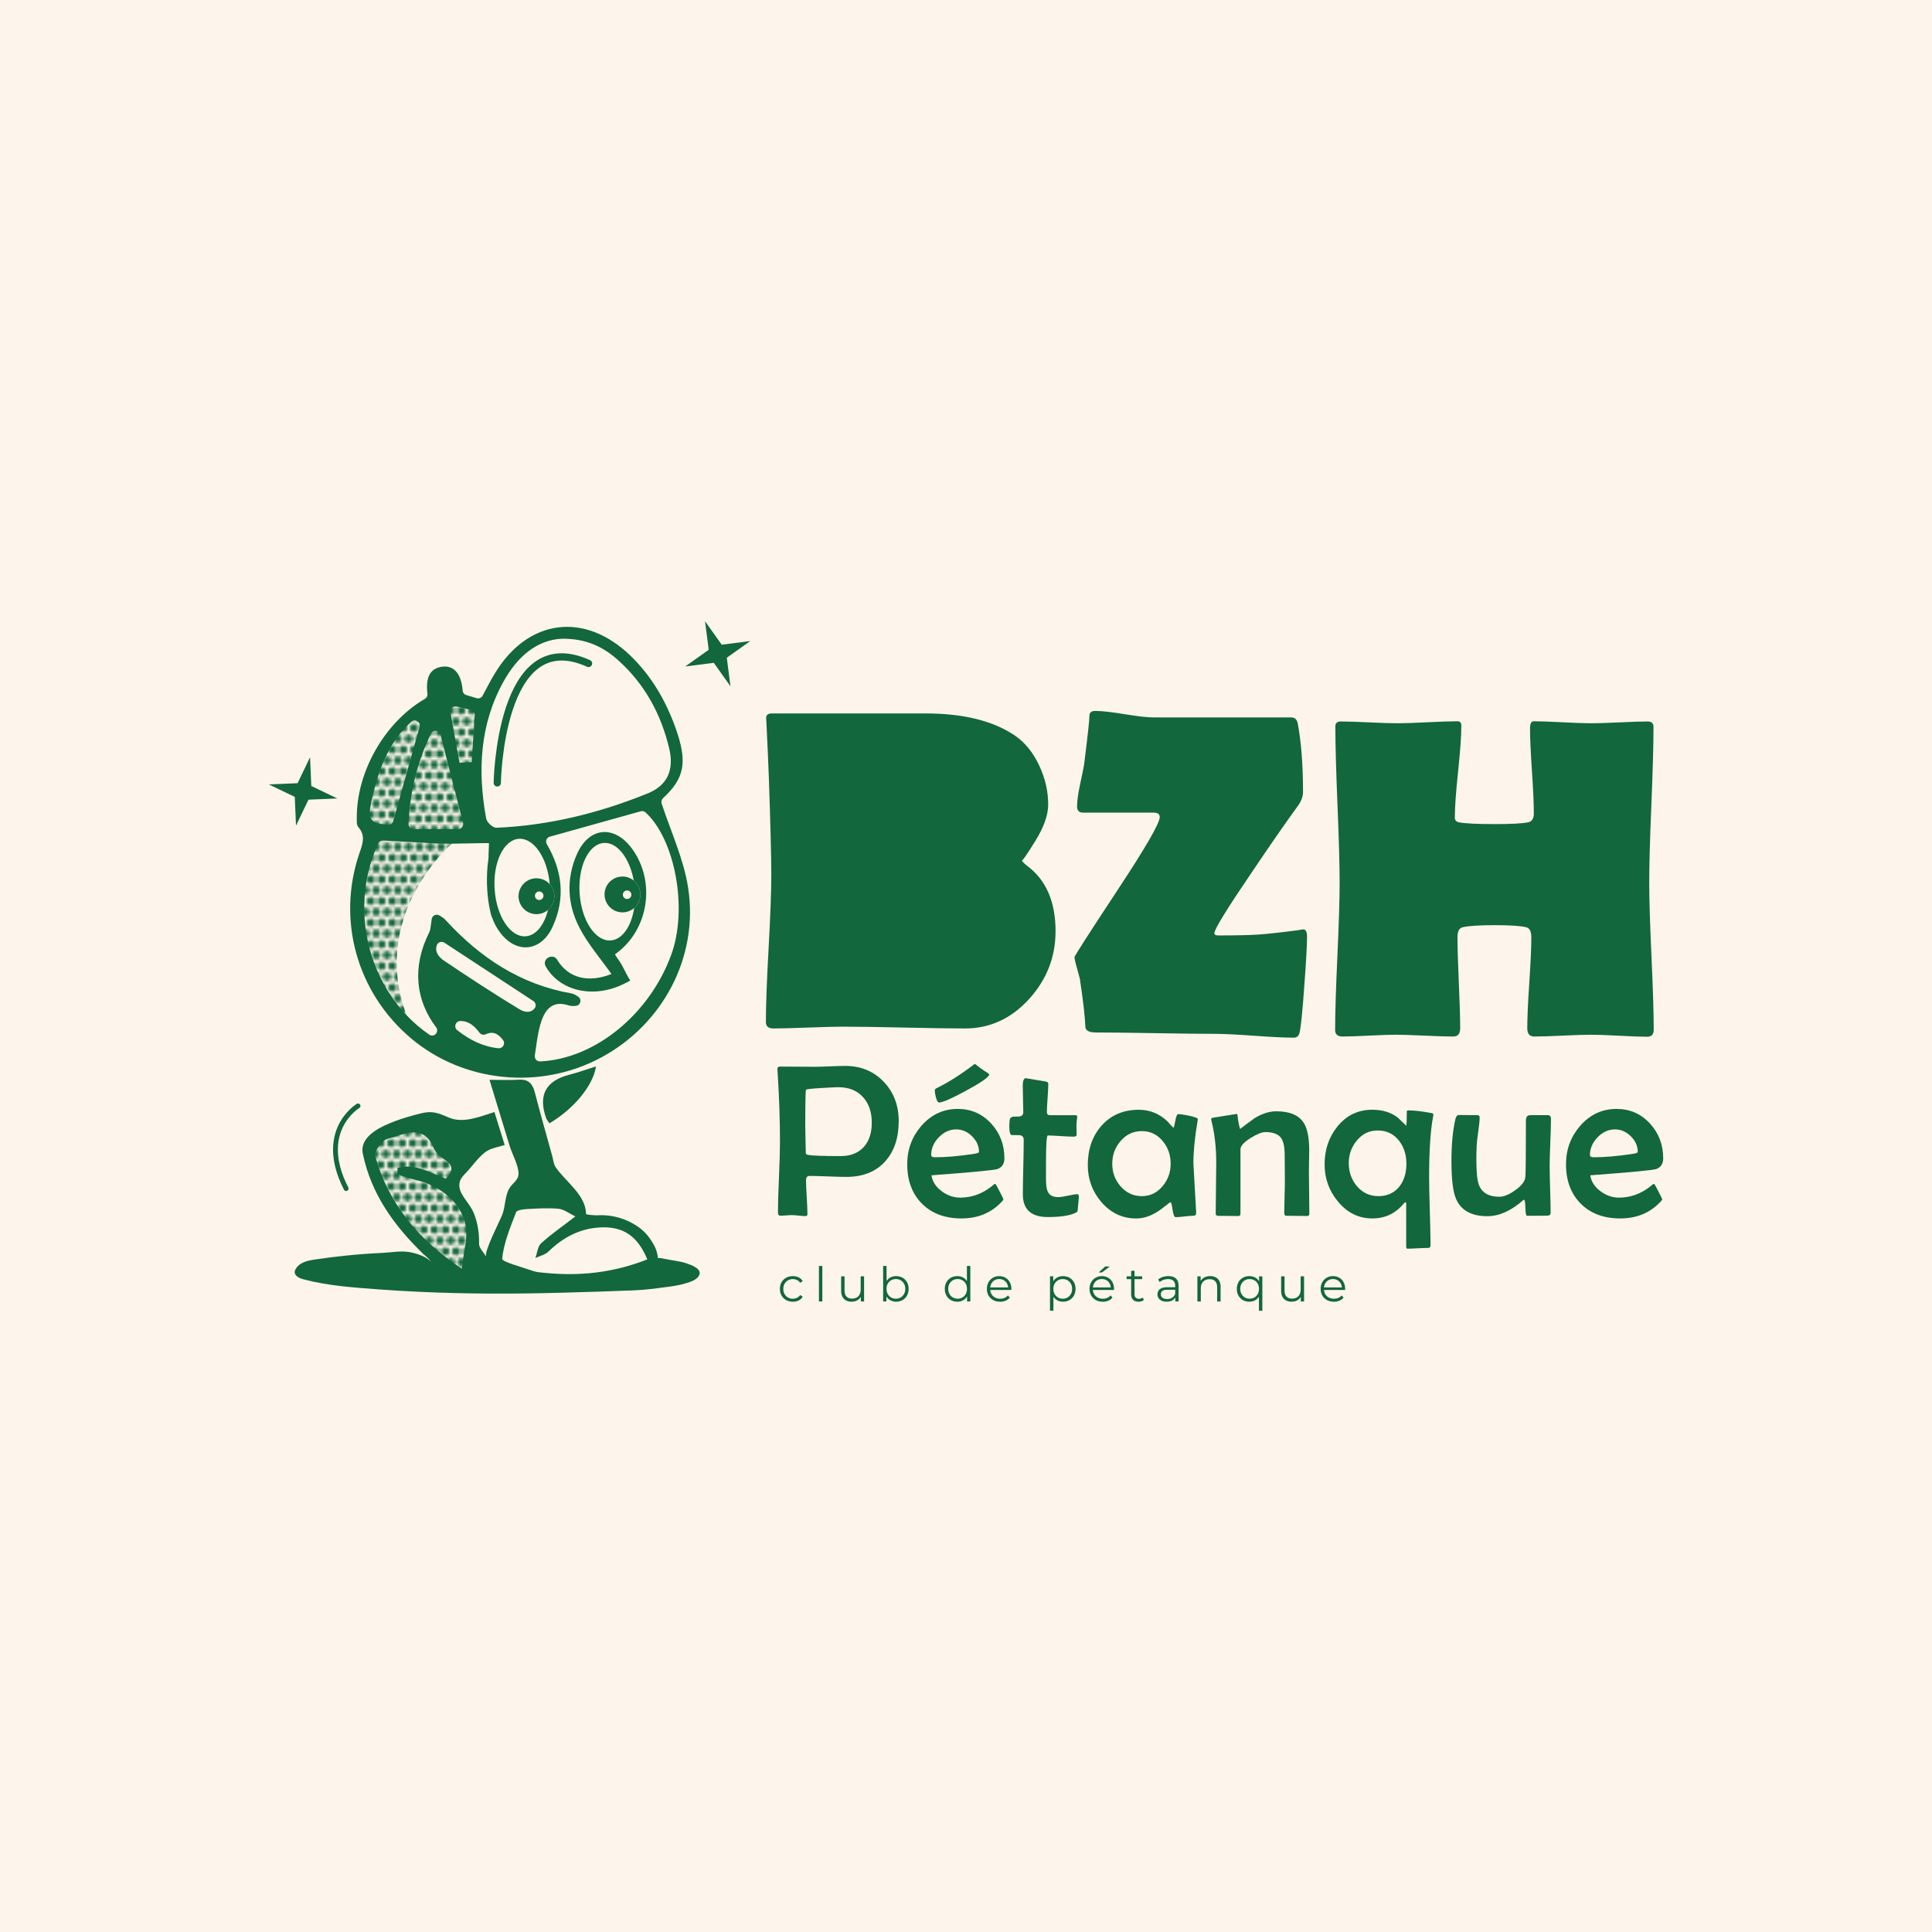 <svg xmlns="http://www.w3.org/2000/svg" xmlns:xlink="http://www.w3.org/1999/xlink" id="Calque_3" viewBox="0 0 800 800"><defs><style>      .cls-1 {        fill: url(#Nouveau_motif_6-4);      }      .cls-2, .cls-3, .cls-4 {        fill: none;      }      .cls-5 {        fill: url(#Nouveau_motif_6);      }      .cls-6 {        fill: #fdf4eb;      }      .cls-3 {        stroke-width: 2px;      }      .cls-3, .cls-4 {        stroke: #12673d;        stroke-linecap: round;        stroke-linejoin: round;      }      .cls-7 {        fill: url(#Nouveau_motif_6-3);      }      .cls-4 {        stroke-width: 3px;      }      .cls-8 {        fill: #12673d;      }      .cls-9 {        fill: url(#Nouveau_motif_6-2);      }      .cls-10 {        fill: #12673d;      }    </style><pattern id="Nouveau_motif_6" data-name="Nouveau motif 6" x="0" y="0" width="7" height="7" patternTransform="translate(1944.94 2247.52) scale(1.28)" patternUnits="userSpaceOnUse" viewBox="0 0 7 7"><g><rect class="cls-2" width="7" height="7"></rect><circle class="cls-10" cx="5.25" cy="7" r="1.34"></circle><circle class="cls-10" cx="1.75" cy="7" r="1.34"></circle><circle class="cls-10" cx="7" cy="3.5" r="1.34"></circle><circle class="cls-10" cx="3.5" cy="3.5" r="1.34"></circle><circle class="cls-10" cx="0" cy="3.5" r="1.34"></circle><circle class="cls-10" cx="5.25" cy="0" r="1.34"></circle><circle class="cls-10" cx="1.75" cy="0" r="1.34"></circle></g></pattern><pattern id="Nouveau_motif_6-2" data-name="Nouveau motif 6" patternTransform="translate(1947.77 2254.71) scale(1.28)" xlink:href="#Nouveau_motif_6"></pattern><pattern id="Nouveau_motif_6-3" data-name="Nouveau motif 6" patternTransform="translate(1947.29 2256.4) scale(1.28)" xlink:href="#Nouveau_motif_6"></pattern><pattern id="Nouveau_motif_6-4" data-name="Nouveau motif 6" patternTransform="translate(1947.77 2254.71) scale(1.28)" xlink:href="#Nouveau_motif_6"></pattern></defs><rect class="cls-6" x="-138.11" y="-59.61" width="1066.76" height="892.42"></rect><g><g><path class="cls-8" d="M328.3,539.01c-1.03,0-1.95-.23-2.77-.68-.81-.46-1.45-1.08-1.91-1.88-.46-.8-.69-1.72-.69-2.75s.23-1.96.69-2.76c.46-.79,1.1-1.42,1.91-1.86.81-.45,1.74-.67,2.77-.67.89,0,1.69.17,2.4.52.71.34,1.28.86,1.69,1.55l-1.05.71c-.36-.53-.8-.92-1.33-1.17-.53-.25-1.1-.38-1.73-.38-.74,0-1.41.17-2,.51-.59.34-1.06.81-1.41,1.42s-.52,1.32-.52,2.14.17,1.53.52,2.14.81,1.08,1.41,1.42,1.26.51,2,.51c.62,0,1.2-.13,1.73-.38.53-.25.97-.64,1.33-1.15l1.05.71c-.41.67-.97,1.19-1.69,1.54-.71.35-1.51.52-2.4.52Z"></path><path class="cls-8" d="M339.1,538.91v-14.71h1.41v14.71h-1.41Z"></path><path class="cls-8" d="M352.71,539.01c-.89,0-1.66-.16-2.32-.5-.66-.33-1.17-.83-1.54-1.49-.36-.66-.55-1.49-.55-2.48v-6.05h1.41v5.89c0,1.11.27,1.95.82,2.51.55.56,1.32.84,2.31.84.73,0,1.36-.15,1.89-.45.54-.3.94-.73,1.23-1.3s.43-1.25.43-2.04v-5.45h1.41v10.41h-1.35v-2.86l.22.52c-.33.77-.84,1.37-1.54,1.79-.69.43-1.5.64-2.43.64Z"></path><path class="cls-8" d="M365.69,538.91v-14.71h1.41v7.38l-.2,2.1.14,2.1v3.13h-1.35ZM371.07,539.01c-.91,0-1.73-.21-2.46-.62-.73-.42-1.3-1.02-1.73-1.81-.42-.79-.64-1.75-.64-2.88s.21-2.1.64-2.89c.43-.79,1.01-1.38,1.73-1.79.73-.41,1.54-.61,2.44-.61.99,0,1.88.22,2.67.66.79.44,1.4,1.06,1.85,1.85.45.79.67,1.72.67,2.78s-.23,1.97-.67,2.77c-.45.8-1.07,1.42-1.85,1.87-.79.45-1.68.67-2.67.67ZM370.97,537.76c.74,0,1.4-.17,1.98-.51.58-.34,1.04-.81,1.39-1.43s.52-1.32.52-2.13-.17-1.53-.52-2.14-.81-1.08-1.39-1.42c-.58-.34-1.24-.51-1.98-.51s-1.4.17-1.99.51c-.59.34-1.05.81-1.39,1.42s-.51,1.32-.51,2.14.17,1.52.51,2.13.8,1.09,1.39,1.43,1.25.51,1.99.51Z"></path><path class="cls-8" d="M396.41,539.01c-.99,0-1.88-.22-2.67-.67-.79-.45-1.4-1.07-1.85-1.87-.45-.8-.67-1.72-.67-2.77s.23-1.98.67-2.78c.45-.79,1.07-1.41,1.85-1.85.79-.44,1.68-.66,2.67-.66.91,0,1.73.2,2.45.61.72.41,1.3,1.01,1.73,1.79.43.79.64,1.75.64,2.89s-.21,2.08-.63,2.88c-.42.79-.99,1.4-1.72,1.81-.72.42-1.54.62-2.47.62ZM396.51,537.76c.74,0,1.4-.17,1.99-.51.59-.34,1.05-.81,1.39-1.43.34-.61.51-1.32.51-2.13s-.17-1.53-.51-2.14c-.34-.61-.8-1.08-1.39-1.42-.59-.34-1.25-.51-1.99-.51s-1.38.17-1.96.51c-.58.34-1.04.81-1.39,1.42s-.52,1.32-.52,2.14.17,1.52.52,2.13.81,1.09,1.39,1.43,1.24.51,1.96.51ZM400.44,538.91v-3.13l.14-2.1-.2-2.1v-7.38h1.41v14.71h-1.35Z"></path><path class="cls-8" d="M414.1,539.01c-1.08,0-2.04-.23-2.85-.68-.82-.46-1.46-1.08-1.92-1.88-.46-.8-.69-1.72-.69-2.75s.22-1.94.66-2.74c.44-.79,1.05-1.42,1.82-1.87.77-.46,1.64-.68,2.61-.68s1.85.22,2.61.66c.76.44,1.36,1.06,1.79,1.86.44.8.65,1.72.65,2.77,0,.07,0,.14,0,.21s0,.15,0,.23h-9.06v-1.05h8.31l-.56.42c0-.75-.16-1.42-.49-2.01-.32-.59-.76-1.05-1.32-1.38-.56-.33-1.2-.5-1.92-.5s-1.36.16-1.92.5c-.57.33-1.01.79-1.33,1.39s-.48,1.28-.48,2.04v.22c0,.79.18,1.49.53,2.09.35.6.84,1.07,1.47,1.41s1.35.51,2.15.51c.63,0,1.23-.11,1.77-.34.55-.22,1.02-.57,1.42-1.03l.79.91c-.46.56-1.04.98-1.73,1.27-.69.29-1.46.44-2.29.44Z"></path><path class="cls-8" d="M434.78,542.76v-14.26h1.35v3.13l-.14,2.08.2,2.1v6.94h-1.41ZM440.15,539.01c-.9,0-1.71-.21-2.44-.62-.73-.42-1.31-1.02-1.73-1.8-.43-.79-.64-1.75-.64-2.89s.21-2.1.64-2.89c.42-.79,1-1.38,1.73-1.79.73-.41,1.55-.61,2.46-.61.99,0,1.88.22,2.67.66.79.44,1.4,1.06,1.85,1.86s.67,1.72.67,2.77-.23,1.98-.67,2.78c-.45.79-1.07,1.42-1.85,1.86-.79.45-1.68.67-2.67.67ZM440.06,537.76c.74,0,1.4-.17,1.98-.51.58-.34,1.04-.81,1.39-1.43s.52-1.32.52-2.13-.17-1.51-.52-2.12-.81-1.08-1.39-1.43c-.58-.34-1.24-.51-1.98-.51s-1.4.17-1.99.51c-.59.35-1.05.82-1.39,1.43s-.51,1.32-.51,2.12.17,1.52.51,2.13.8,1.09,1.39,1.43,1.25.51,1.99.51Z"></path><path class="cls-8" d="M456.61,539.01c-1.08,0-2.04-.23-2.85-.68-.82-.46-1.46-1.08-1.92-1.88-.46-.8-.69-1.72-.69-2.75s.22-1.94.66-2.74c.44-.79,1.05-1.42,1.82-1.87.77-.46,1.64-.68,2.61-.68s1.85.22,2.61.66c.76.44,1.36,1.06,1.79,1.86.44.8.65,1.72.65,2.77,0,.07,0,.14,0,.21s0,.15,0,.23h-9.06v-1.05h8.31l-.56.42c0-.75-.16-1.42-.49-2.01-.32-.59-.76-1.05-1.32-1.38-.56-.33-1.2-.5-1.92-.5s-1.36.16-1.92.5c-.57.33-1.01.79-1.33,1.39s-.48,1.28-.48,2.04v.22c0,.79.18,1.49.53,2.09.35.6.84,1.07,1.47,1.41.63.34,1.35.51,2.15.51.63,0,1.23-.11,1.77-.34.55-.22,1.02-.57,1.42-1.03l.79.91c-.46.56-1.04.98-1.73,1.27-.69.29-1.46.44-2.29.44ZM454.93,526.88l2.72-2.46h1.88l-3.21,2.46h-1.39Z"></path><path class="cls-8" d="M466.51,529.67v-1.17h6.44v1.17h-6.44ZM471.43,539.01c-.98,0-1.73-.26-2.26-.79-.53-.53-.79-1.28-.79-2.24v-9.78h1.41v9.7c0,.61.15,1.08.47,1.41.31.33.76.5,1.34.5.62,0,1.14-.18,1.55-.54l.5,1.01c-.28.25-.61.44-1,.56-.39.12-.79.18-1.2.18Z"></path><path class="cls-8" d="M483.09,539.01c-.78,0-1.46-.13-2.03-.39-.57-.26-1.01-.61-1.32-1.07s-.46-.98-.46-1.58c0-.54.13-1.03.39-1.48.26-.44.68-.8,1.27-1.07s1.38-.41,2.37-.41h3.59v1.05h-3.55c-1.01,0-1.7.18-2.09.54s-.58.8-.58,1.33c0,.59.23,1.07.69,1.43.46.36,1.11.54,1.94.54s1.48-.18,2.05-.55c.58-.36.99-.89,1.26-1.58l.32.97c-.26.69-.72,1.24-1.38,1.65s-1.48.61-2.47.61ZM486.68,538.91v-2.3l-.06-.38v-3.85c0-.89-.25-1.57-.74-2.04-.5-.48-1.23-.71-2.21-.71-.67,0-1.32.11-1.92.34s-1.12.52-1.55.89l-.63-1.05c.53-.45,1.16-.8,1.9-1.04.74-.24,1.52-.37,2.34-.37,1.35,0,2.39.33,3.12,1,.73.67,1.1,1.68,1.1,3.04v6.46h-1.35Z"></path><path class="cls-8" d="M501.13,528.4c.85,0,1.59.16,2.23.49.64.32,1.14.82,1.51,1.48.36.66.55,1.49.55,2.5v6.05h-1.41v-5.91c0-1.1-.27-1.93-.82-2.49-.55-.56-1.32-.84-2.31-.84-.74,0-1.39.15-1.93.45-.55.3-.97.73-1.27,1.29s-.45,1.24-.45,2.03v5.47h-1.41v-10.41h1.35v2.85l-.22-.54c.33-.75.86-1.34,1.59-1.78.73-.43,1.59-.64,2.6-.64Z"></path><path class="cls-8" d="M517.33,539.01c-.99,0-1.88-.22-2.67-.67-.79-.45-1.4-1.07-1.85-1.86-.45-.79-.67-1.72-.67-2.78s.23-1.97.67-2.77,1.07-1.42,1.85-1.86c.79-.44,1.68-.66,2.67-.66.93,0,1.75.2,2.47.61.72.41,1.29,1.01,1.72,1.79.42.79.63,1.75.63,2.89s-.21,2.1-.64,2.89c-.43.79-1.01,1.39-1.73,1.8-.72.42-1.54.62-2.45.62ZM517.43,537.76c.74,0,1.4-.17,1.99-.51s1.05-.81,1.39-1.43c.34-.61.51-1.32.51-2.13s-.17-1.51-.51-2.12c-.34-.61-.8-1.08-1.39-1.43-.59-.34-1.25-.51-1.99-.51s-1.38.17-1.96.51c-.58.35-1.04.82-1.39,1.43s-.52,1.32-.52,2.12.17,1.52.52,2.13.81,1.09,1.39,1.43,1.24.51,1.96.51ZM521.3,542.76v-6.94l.2-2.1-.14-2.08v-3.13h1.35v14.26h-1.41Z"></path><path class="cls-8" d="M534.9,539.01c-.89,0-1.66-.16-2.32-.5-.66-.33-1.17-.83-1.54-1.49-.36-.66-.55-1.49-.55-2.48v-6.05h1.41v5.89c0,1.11.27,1.95.82,2.51.55.56,1.32.84,2.31.84.73,0,1.36-.15,1.89-.45.54-.3.94-.73,1.23-1.3s.43-1.25.43-2.04v-5.45h1.41v10.41h-1.35v-2.86l.22.52c-.33.77-.84,1.37-1.54,1.79-.69.43-1.5.64-2.43.64Z"></path><path class="cls-8" d="M552.31,539.01c-1.08,0-2.04-.23-2.85-.68-.82-.46-1.46-1.08-1.92-1.88-.46-.8-.69-1.72-.69-2.75s.22-1.94.66-2.74c.44-.79,1.05-1.42,1.82-1.87.77-.46,1.64-.68,2.61-.68s1.85.22,2.61.66c.76.44,1.36,1.06,1.79,1.86.44.8.65,1.72.65,2.77,0,.07,0,.14,0,.21s0,.15,0,.23h-9.06v-1.05h8.31l-.56.42c0-.75-.16-1.42-.49-2.01-.32-.59-.76-1.05-1.32-1.38-.56-.33-1.2-.5-1.92-.5s-1.36.16-1.92.5c-.57.33-1.01.79-1.33,1.39s-.48,1.28-.48,2.04v.22c0,.79.18,1.49.53,2.09.35.6.84,1.07,1.47,1.41.63.34,1.35.51,2.15.51.63,0,1.23-.11,1.77-.34.55-.22,1.02-.57,1.42-1.03l.79.91c-.46.56-1.04.98-1.73,1.27-.69.29-1.46.44-2.29.44Z"></path></g><path class="cls-10" d="M437.07,385.69c0,10.53-3.6,19.8-10.78,27.8-7.44,8.25-16.33,12.37-26.68,12.37-5.64,0-14.07-.12-25.29-.37-11.22-.25-19.62-.37-25.2-.37-3.23,0-8.06.12-14.5.37-6.44.25-11.25.37-14.41.37-2.05,0-3.07-.9-3.07-2.7,0-6.76.37-16.91,1.12-30.45.74-13.55,1.12-23.69,1.12-30.45s-.34-20.55-1.02-40.44c-.19-5.14-.53-12.8-1.02-22.96l-.09-1.3c-.12-1.42.65-2.14,2.32-2.14h63.69c15.62,0,27.92,3.04,36.91,9.11,4.28,2.91,7.69,7.13,10.23,12.64,2.42,5.21,3.63,10.53,3.63,15.99,0,4.34-1.81,9.42-5.44,15.25-3.62,5.83-5.44,8.4-5.44,7.72,0,.49.77,1.33,2.32,2.51,7.75,5.83,11.62,14.85,11.62,27.06Z"></path><path class="cls-8" d="M541.21,388.11c0,3.28-.37,9.95-1.12,19.99-.74,10.53-1.39,17.01-1.95,19.43-.31,1.42-1.12,2.14-2.42,2.14-3.65,0-9.13-.26-16.41-.79-7.29-.52-12.76-.79-16.41-.79-5.46,0-13.64-.09-24.54-.28-10.91-.19-19.09-.28-24.54-.28-2.72,0-4.18-.72-4.37-2.14-.19-4.53-.96-11.25-2.32-20.18-1.49-5.27-2.23-8.21-2.23-8.83,0-.49,5.89-9.67,17.66-27.52,11.78-17.85,17.66-28.01,17.66-30.5,0-1.24-.81-1.86-2.42-1.86h-29.29c-1.67,0-2.51-.84-2.51-2.51,0-2.17.37-5.05,1.12-8.65.99-4.58,1.58-7.47,1.77-8.65,1.49-11.84,2.23-18.62,2.23-20.36,0-1.3.81-1.95,2.42-1.95,2.67,0,6.69.45,12.09,1.34,5.39.9,9.45,1.35,12.18,1.35h56.9c1.49,0,2.39.9,2.7,2.7,1.42,7.69,2.14,17.11,2.14,28.26,0,1.86-.77,3.84-2.32,5.95-4.71,6.44-10.97,15.46-18.78,27.06-10.41,15.31-15.62,23.77-15.62,25.38,0,.62.56.93,1.67.93,7.19,0,12.71-.12,16.55-.37,3.65-.25,9.05-.84,16.18-1.77,1.37-.25,2.2-.37,2.51-.37.99,0,1.49,1.09,1.49,3.25Z"></path><path class="cls-8" d="M684.75,426.5c0,1.86-.9,2.79-2.7,2.79-2.6,0-6.48-.14-11.62-.42-5.14-.27-8.99-.41-11.53-.41-2.67,0-6.62.12-11.85.37-5.24.25-9.16.37-11.76.37-1.92,0-2.88-1.14-2.88-3.44,0-4.16.28-10.43.84-18.83.56-8.4.84-14.67.84-18.82,0-2.48-.74-3.88-2.23-4.18-2.35-.56-6.67-.84-12.92-.84s-10.72.28-13.2.84c-1.49.31-2.23,1.7-2.23,4.18,0,4.16.19,10.43.56,18.82.37,8.4.56,14.68.56,18.83,0,2.3-.96,3.44-2.88,3.44-2.67,0-6.67-.12-11.99-.37-5.33-.25-9.33-.37-11.99-.37-2.42,0-6.06.12-10.93.37-4.86.25-8.5.37-10.92.37-2.05,0-3.07-.9-3.07-2.7,0-6.76.31-16.91.93-30.45.62-13.55.93-23.69.93-30.45,0-7.19-.29-17.99-.89-32.4-.59-14.42-.88-25.22-.88-32.4,0-1.37.74-2.05,2.23-2.05,2.6,0,6.52.12,11.76.37,5.24.25,9.15.37,11.76.37,2.79,0,6.94-.14,12.46-.42,5.51-.27,9.67-.41,12.46-.41.99,0,1.49.62,1.49,1.86,0,4.21-.45,10.56-1.34,19.01-.9,8.47-1.35,14.8-1.35,19.02,0,1.05.56,1.7,1.67,1.95,2.54.49,7.5.74,14.88.74,6.88,0,11.5-.25,13.85-.74,1.55-.37,2.32-1.58,2.32-3.63,0-3.9-.26-9.78-.79-17.61-.52-7.85-.79-13.72-.79-17.62,0-1.98.49-2.98,1.49-2.98,2.6,0,6.57.14,11.9.41,5.33.29,9.33.42,11.99.42s6.51-.12,11.71-.37c5.21-.25,9.08-.37,11.62-.37,1.61,0,2.42.74,2.42,2.23,0,7.19-.29,17.96-.89,32.3-.59,14.35-.88,25.12-.88,32.31,0,6.76.31,16.91.93,30.45.62,13.54.93,23.69.93,30.45Z"></path><path class="cls-8" d="M372.13,464.3c0,6.93-1.87,12.47-5.61,16.62-3.86,4.27-9.21,6.41-16.05,6.41-1.68,0-4.22-.07-7.63-.2-3.4-.14-5.96-.2-7.67-.2-.94,0-1.41.61-1.41,1.81,0,1.56.1,3.9.29,7.03.19,3.13.29,5.47.29,7.03,0,.5-.28.75-.84.75-.62,0-1.55-.06-2.81-.2-1.25-.13-2.19-.2-2.81-.2-.53,0-1.31.04-2.34.13-1.03.09-1.8.13-2.3.13-.74,0-1.11-.46-1.11-1.37,0-3.21.14-8.06.42-14.55.28-6.49.42-11.35.42-14.59,0-9.2-.34-19.07-1.02-29.62l-.04-.66c-.03-.65.35-.97,1.15-.97,1.59,0,3.99.01,7.19.04,3.2.03,5.6.04,7.23.04,1.38,0,3.46-.06,6.23-.18s4.85-.18,6.23-.18c6.51,0,11.86,2.21,16.05,6.63,4.1,4.33,6.15,9.76,6.15,16.27ZM360.99,464.96c0-4.42-1.19-7.96-3.58-10.61-2.48-2.77-5.89-4.16-10.26-4.16-1.36,0-3.77.12-7.25.35-3.98.23-6.03.47-6.15.71-.21.35-.31,5.42-.31,15.21,0,1.24.04,3.09.11,5.57.07,2.48.11,4.33.11,5.57,0,.27.32.47.97.62,1.62.32,6.11.49,13.48.49,4.13,0,7.34-1.28,9.64-3.85,2.15-2.45,3.23-5.75,3.23-9.9Z"></path><path class="cls-8" d="M415.9,479.68c0,2.18-.94,3.64-2.83,4.38-1.27.47-10.39,1.34-27.37,2.61.38,2.59,1.81,4.81,4.29,6.63,2.36,1.74,4.89,2.61,7.6,2.61,4.66,0,8.93-1.5,12.82-4.51.47-.38.94-.77,1.41-1.15.23,0,.39.03.47.09.07.06.63,1.08,1.66,3.07,1.03,1.99,1.55,3.06,1.55,3.2,0,.18-.23.52-.71,1.02-4.33,4.6-9.89,6.9-16.67,6.9s-12.29-2.04-16.36-6.12c-4.07-4.08-6.1-9.53-6.1-16.33,0-6.07,1.95-11.36,5.84-15.87,4.1-4.69,9.12-7.03,15.08-7.03,5.54,0,10.17,2.03,13.88,6.1,3.63,3.95,5.44,8.75,5.44,14.41ZM405.38,476.99c0-2.45-.97-4.61-2.89-6.5-1.93-1.89-4.1-2.83-6.52-2.83-2.71,0-5.12,1.09-7.23,3.27-2.11,2.18-3.16,4.63-3.16,7.34,0,.62.53.93,1.59.93,4.36,0,9.58-.44,15.65-1.33,1.71-.23,2.56-.53,2.56-.88ZM409.67,444.98c-.44,1.21-3.7,3.45-9.77,6.72-5.92,3.21-9.59,4.82-11.01,4.82-.53,0-.99-.74-1.37-2.21-.3-1.15-.44-2.12-.44-2.92,0-.3.28-.57.84-.84,4.86-2.42,9.9-5.61,15.12-9.59.12-.12.34-.25.66-.4.15.06.34.19.57.4,1.27,1.06,2.9,2.21,4.91,3.45.15.09.31.28.49.57Z"></path><path class="cls-8" d="M446.72,495.29c0,.65-.06,1.53-.18,2.65-.15,1.38-.23,2.29-.27,2.7-.03.53-.07.85-.13.97-.12.21-.4.41-.84.62-2.42,1.15-6.22,1.72-11.41,1.72-6.9,0-10.35-3.13-10.35-9.37,0-2.51.06-6.27.18-11.3.12-5.02.18-8.79.18-11.29,0-1.21-.61-1.86-1.81-1.95-1.09,0-2.17-.01-3.23-.04-.62-.15-.93-1.36-.93-3.63,0-.85.06-1.75.18-2.7.09-.71.56-1.14,1.41-1.28.74,0,1.46-.01,2.17-.04,1.36-.06,2.03-.66,2.03-1.81s-.04-2.98-.11-5.39c-.07-2.42-.11-4.23-.11-5.44,0-2.15.41-3.23,1.24-3.23.27,0,3.04.46,8.31,1.37.68.09,1.02.41,1.02.97,0,1.3-.1,3.24-.29,5.84-.19,2.59-.29,4.54-.29,5.84,0,.85.4,1.28,1.19,1.28h10.61c.5,0,.75.18.75.53s-.05.92-.16,1.7c-.1.78-.15,1.36-.15,1.75,0,.44.01,1.12.04,2.03s.04,1.59.04,2.03c0,.56-.41.84-1.24.84-1.18,0-2.96-.08-5.35-.24-2.39-.16-4.17-.24-5.35-.24-.23,0-.41.84-.53,2.52-.15,2.09-.22,5.03-.22,8.8v6.59c0,2.53.23,4.3.71,5.31.71,1.53,2.17,2.3,4.38,2.3.91,0,2.25-.2,4.02-.6,1.77-.4,3.08-.6,3.93-.6.35,0,.53.27.53.8Z"></path><path class="cls-8" d="M496.01,463.41c0,.12-.04.38-.13.8-1.15,6.75-1.72,12.57-1.72,17.46,0,.3.37,6.91,1.11,19.85l.04.62c.03.85-.36,1.28-1.17,1.28s-2.03.1-3.67.29c-1.63.19-2.85.29-3.65.29-.56,0-.99-1.03-1.28-3.09s-.57-3.09-.84-3.09c-.18,0-.97.57-2.39,1.72-1.74,1.41-3.36,2.49-4.86,3.23-2.33,1.18-4.66,1.77-6.99,1.77-5.72,0-10.54-2.29-14.46-6.85-3.71-4.36-5.57-9.45-5.57-15.25,0-6.54,1.87-11.95,5.61-16.23,3.92-4.45,9.08-6.68,15.47-6.68,4.51,0,8.44,1.56,11.8,4.69.5.59,1.28,1.45,2.34,2.56.09.09.18.13.27.13.18,0,.43-.93.75-2.79s.74-2.79,1.24-2.79c.8,0,2.29.22,4.47.66,2.42.53,3.63,1,3.63,1.41ZM484.74,481.9c0-3.63-1.07-6.73-3.23-9.33-2.27-2.8-5.17-4.2-8.71-4.2s-6.49,1.38-8.84,4.16c-2.27,2.65-3.4,5.78-3.4,9.37s1.14,6.66,3.4,9.28c2.36,2.74,5.31,4.11,8.84,4.11s6.34-1.4,8.67-4.2c2.18-2.62,3.27-5.69,3.27-9.2Z"></path><path class="cls-8" d="M542.17,502.54c0,.65-.3.97-.88.97-.97,0-2.42-.01-4.36-.04-1.93-.03-3.38-.04-4.35-.04-.53,0-.8-.43-.8-1.28,0-1.45.04-3.64.13-6.59.09-2.95.13-5.16.13-6.63,0-1.18-.01-2.94-.04-5.28-.03-2.34-.04-4.1-.04-5.28,0-3.36-.49-5.73-1.46-7.12-1.18-1.65-3.36-2.48-6.54-2.48-1.47,0-3.52.83-6.15,2.48-2.77,1.74-4.16,3.29-4.16,4.64v26.53c0,.74-.28,1.11-.84,1.11-.94,0-2.36-.01-4.24-.04s-3.3-.04-4.24-.04c-.62,0-.93-.34-.93-1.02,0-2.33.04-5.82.11-10.48.07-4.66.11-8.17.11-10.52,0-6.28-.66-12.07-1.99-17.38-.09-.27-.13-.46-.13-.57,0-.3.19-.5.57-.62.21-.03,1.89-.3,5.06-.82,3.17-.52,4.83-.78,4.98-.78.18,0,.3.23.35.71.15,1.83.49,3.67,1.02,5.53,1.53-1.21,3.55-2.71,6.06-4.51,3.09-1.89,6.09-2.83,8.97-2.83,5.54,0,9.33,1.61,11.36,4.82,1.5,2.36,2.25,6.18,2.25,11.45,0,.91-.02,2.31-.07,4.2-.04,1.89-.06,3.3-.06,4.24,0,1.98.03,4.92.09,8.84.06,3.92.09,6.87.09,8.84Z"></path><path class="cls-8" d="M593.54,461.56c0,.12-.04.4-.13.84-1.09,5.6-1.64,14.03-1.64,25.29,0,3.09.1,7.75.29,13.97.19,6.22.29,10.88.29,13.97,0,.74-.31,1.11-.93,1.11-.97,0-2.42.05-4.35.15-1.93.11-3.37.16-4.31.16-.32,0-.49-.34-.49-1.02v-17.51c0-.47-.1-.71-.31-.71-.27.12-.54.35-.84.71-3.36,4.01-7.65,6.01-12.87,6.01-5.66,0-10.42-2.36-14.28-7.07-3.66-4.42-5.48-9.52-5.48-15.3,0-6.07,1.75-11.29,5.26-15.65,3.74-4.66,8.58-6.99,14.5-6.99,4.19,0,7.69,1.07,10.52,3.23,1.15,1.12,2.31,2.24,3.49,3.36.18-.06.27-2.03.27-5.92,0-.27.25-.4.75-.4,2.39,0,5.61.38,9.68,1.15.38.09.57.3.57.62ZM582.36,481.9c0-3.77-1.02-6.95-3.05-9.55-2.21-2.83-5.14-4.24-8.8-4.24s-6.42,1.41-8.75,4.24c-2.18,2.65-3.27,5.76-3.27,9.33s1.12,6.84,3.36,9.46c2.36,2.77,5.34,4.16,8.93,4.16s6.59-1.34,8.71-4.02c1.91-2.48,2.87-5.6,2.87-9.37Z"></path><path class="cls-8" d="M642.22,463.33c0,2.15-.09,5.4-.27,9.75-.18,4.35-.27,7.61-.27,9.79s.07,5.37.2,9.66c.14,4.29.2,7.51.2,9.66,0,.59-.28.97-.84,1.15-.23.06-3.23.09-8.97.09-.35,0-.57-1.11-.64-3.32-.07-2.21-.24-3.32-.51-3.32-.15,0-.37.13-.66.4-4.92,4.27-9.78,6.41-14.59,6.41-6.51,0-10.82-2.36-12.91-7.07-1.3-2.92-1.95-8.17-1.95-15.74,0-6.84.54-12.63,1.64-17.38.27-1.15.75-1.72,1.46-1.72.85,0,2.14.01,3.85.04,1.71.03,2.99.04,3.85.04.59,0,.88.32.88.97,0,1.15-.19,3.06-.57,5.75-.41,2.86-.63,4.88-.66,6.06-.09,1.77-.13,3.71-.13,5.84,0,5.16.37,8.62,1.11,10.39,1.27,3.18,4.08,4.77,8.44,4.77,1.86,0,4.05-.91,6.59-2.74,2.68-1.91,4.07-3.76,4.16-5.53.15-2.21.22-9.99.22-23.34,0-1.45.61-2.17,1.81-2.17h7.29c.85,0,1.28.52,1.28,1.55Z"></path><path class="cls-8" d="M688.69,479.68c0,2.18-.94,3.64-2.83,4.38-1.27.47-10.39,1.34-27.37,2.61.38,2.59,1.81,4.81,4.29,6.63,2.36,1.74,4.89,2.61,7.6,2.61,4.66,0,8.93-1.5,12.82-4.51.47-.38.94-.77,1.41-1.15.23,0,.39.03.47.09.07.06.63,1.08,1.66,3.07,1.03,1.99,1.55,3.06,1.55,3.2,0,.18-.23.52-.71,1.02-4.33,4.6-9.89,6.9-16.67,6.9s-12.29-2.04-16.36-6.12c-4.07-4.08-6.1-9.53-6.1-16.33,0-6.07,1.95-11.36,5.84-15.87,4.1-4.69,9.12-7.03,15.08-7.03,5.54,0,10.17,2.03,13.88,6.1,3.63,3.95,5.44,8.75,5.44,14.41ZM678.16,476.99c0-2.45-.97-4.61-2.89-6.5-1.93-1.89-4.1-2.83-6.52-2.83-2.71,0-5.12,1.09-7.23,3.27-2.11,2.18-3.16,4.63-3.16,7.34,0,.62.53.93,1.59.93,4.36,0,9.58-.44,15.65-1.33,1.71-.23,2.56-.53,2.56-.88Z"></path><polygon class="cls-10" points="298.85 266.96 310.68 265.44 300.95 272.35 302.47 284.18 295.56 274.46 283.73 275.97 293.46 269.07 291.94 257.24 298.85 266.96"></polygon><polygon class="cls-10" points="128.9 325.46 139.65 330.62 127.73 331.13 122.57 341.88 122.06 329.97 111.31 324.81 123.23 324.3 128.39 313.55 128.9 325.46"></polygon><path class="cls-3" d="M148.25,457.94s-17.21,10.27-4.92,34.23"></path><g><polygon class="cls-5" points="183.24 291.03 188.41 319.45 196.16 318.16 200.04 292.97 185.18 286.51 183.24 291.03"></polygon><path class="cls-9" d="M173.04,294.54l-15.38,16.72-8.6,23.74s2.79,6.9,4.48,7.03c1.7.12,10.66,2.18,10.66,2.18l13.81-51.72-4.97,2.06Z"></path><path class="cls-7" d="M181.52,471.63l-4.6-3.63-10.17,1.21s-7.99,2.42-8.72,2.42-8.24,6.54-7.27,7.75,4.36,11.14,5.33,12.6c.97,1.45,12.6,18.65,12.84,19.62s15.02,14.05,15.99,14.78c.97.73,10.17,5.09,10.17,2.91s2.66-19.14.97-20.59-7.51-14.05-7.51-14.05l-4.36-1.94,5.33-8.72-2.66-9.21-5.33-3.15Z"></path><path class="cls-1" d="M188.3,348.24s-41.02,33.59-15.83,81.4l-11.95-12.27-7.75-15.83-7.11-22.29,4.85-21.64s3.88-14.21,6.14-13.57c2.26.65,31.65,4.2,31.65,4.2Z"></path><polygon class="cls-5" points="183.24 298.13 174.85 307.18 167.74 332.37 167.09 346.58 193.58 344.65 183.24 298.13"></polygon><path class="cls-10" d="M284.94,367.62c-1.79-11.65-6.94-22.77-10.97-34.87-.27-.79-.03-1.67.59-2.25,8.89-8.25,10.24-14.9,5.18-29.05-4.05-11.3-9.93-21.47-18.63-29.89-19-18.41-42.54-15.37-56.24,7.34-1.8,2.97-3.38,6.06-5.04,9.18-.47.88-1.51,1.3-2.47,1.02-1.52-.46-2.93-.88-4.28-1.29-.83-.24-1.43-.96-1.5-1.82-.56-7.08-3.68-10.61-8.63-9.91-4.82.7-6.8,4.36-5.95,11.24.1.84-.33,1.64-1.06,2.06-16.56,9.63-28.26,30.05-28.2,49.11,0,1.34-.14,3.11.61,3.96,3.15,3.57,1.8,6.97.5,10.77-9.51,27.67-1.06,57.84,21.36,76.74,21.76,18.33,53.52,21.52,78.8,7.89,25.39-13.69,40.36-41.49,35.93-70.23ZM208.61,282.03c5.57-10.02,13.58-17.03,24.02-17.55,10.22-.1,17.24,3.44,23.32,8.89,11.02,9.88,17.8,22.34,21.17,36.63,2.03,8.59-.59,15.13-8.8,18.48-20.11,8.18-41.04,13.36-62.83,14.28-1.38.06-3.87-2.22-4.16-3.73-3.61-19.73-2.74-39.03,7.26-56.99ZM227.64,366.12c1.19,1.32,1.92,3.07,1.92,4.97,0,2.29-1.04,4.33-2.66,5.69-1.52,6.24-4.96,10.62-9.22,10.92-6.33.45-12.08-8.23-12.86-19.38-.78-11.15,3.71-20.55,10.02-20.99,6.2-.43,11.87,7.93,12.8,18.79ZM189.07,292.56c2.49.55,4.35.97,5.88,1.32,1.01.23,1.7,1.16,1.64,2.2-.43,6.65-.87,13.12-1.28,19.51-2.99.17-2.05.12-5.04.28-1.2-6.74-2.44-13.63-3.75-20.88-.27-1.48,1.07-2.76,2.54-2.43ZM178.45,303.74c.86-1.76,3.45-1.47,3.94.42,3.15,12.27,6.21,24.29,9.35,36.54.35,1.33-.65,2.63-2.03,2.63h-18.45c-1.2,0-2.16-1-2.11-2.2.63-13.46,3.68-25.75,9.31-37.4ZM154.41,329.11c2.75-11.44,6.89-22.16,15.92-30.25.42-.38.91-.55,1.38-.55,1.27,0,2.44,1.2,2.03,2.67-3.61,12.9-7.24,25.85-10.91,39.01-.28.97-1.23,1.62-2.24,1.53-8.09-.72-8.6-2.3-6.19-12.41ZM206.36,434.05c-6.25-.63-11.74-3.3-17.03-7.47-1.56-1.24-.74-3.77,1.25-3.8,3.61-.04,5.95,2.15,7.95,4.81.58.78,1.62,1.1,2.51.7,3.53-1.6,5.47.17,7.21,2.31,1.19,1.47,0,3.62-1.89,3.44ZM215.03,417.88c-10.61-6.44-21.02-13.23-31.31-20.18-2.7-1.82-3.7-4.23-2.79-6.44.49-1.21,2.01-1.61,3.09-.9,12.4,8.13,24.31,15.93,36.81,24.13.95.63,1.3,1.92.66,2.86-1.14,1.7-3.43,2.39-6.47.52ZM277.92,395.4c-8.94,24.48-31.44,43.06-54.27,44.11-1.33.06-2.39-1.1-2.2-2.42.63-4.31,1.1-8.55,2.22-12.62,1.59-5.73,4.55-10.55,11.8-8.16.86.28,1.82.32,3.03.18,1.88-.2,2.53-2.58,1-3.72-.92-.66-1.85-1.23-2.85-1.41-21.17-3.71-37.91-14.84-52.15-30.4-.72-.78-1.65-1.38-2.63-1.93-1.29-.72-2.92.1-3.11,1.56-.13.97-.26,1.94-.4,2.92-.13.87-.24,1.8-.63,2.57-7.29,14.51-5.51,28.26,2.85,39.29,1.47,1.93-.87,4.42-2.86,3.04-3.45-2.39-6.6-5.09-9.38-8.04-17.94-18.83-22.58-47.92-11.71-71.13.36-.78,1.16-1.25,2.02-1.2l16.67.88c3.91.36,7.85.45,11.74.43,5.28-.03,10.47-.24,15.39-.24.08,0-.17,4.39-.15,4.71.09,1.55-.26,3.11-.4,4.65-.17,1.75-.26,3.52-.27,5.28-.04,4.86.43,9.78,1.57,14.5.24,1.05.65,1.89,1.04,2.88.68,1.7,1.47,3.07,2.51,4.54,6.64,9.45,17.2,8.69,22.06-1.89,5.41-11.8,4.05-23.23-2.4-34.25-.69-1.18-.08-2.71,1.25-3.08,12.43-3.46,24.84-6.94,37.64-10.51.69-.19,1.44-.04,1.97.43,12.13,11,17.71,39.74,10.66,59.03Z"></path><path class="cls-10" d="M284.39,523.16c-2.53-.88-5.24-1.11-7.84-1.65-1.59-.2-3.13-.78-4.09-.52-.23-1.64-.55-3.2-1.24-4.59-1.66-3.35-3.84-6.2-6.9-8.35-3.29-2.3-7.08-3.85-11.03-4.51-1.98-.32-3.99-.43-5.98-.31-.54.04-4.65-.15-4.65-.59-.09-7.89-8.54-13.37-12.61-19.38-.84-1.25-.95-3.02-1.37-4.55-2.43-8.78-4.94-17.54-7.21-26.35-.93-3.58-2.61-5.54-6.6-5.28-3.77.24-7.57.05-12.18.05,2.77,9.13,5.56,18.25,8.35,27.37.98,3.21,3.59,7.99,3.68,11.26.08,3.08-2.54,4-3.9,6.46-1.79,3.22-1.52,7.36-2.85,10.78-.91,2.39-7.75,15.53-6.66,17.34-1.11-1.85-3-3.63-2.95-5.36.1-4.1-.49-8.22-1.94-12.07-1.32-3.48-3.46-5.45-5.22-8.57-.9-1.6-1.33-3.55-.73-5.29.46-1.34,1.48-2.4,2.47-3.41,2.71-2.79,5.78-7.48,9.19-9.31,1.89-1.01,4.13-1.38,6.85-2.21-1.5-4.87-2.81-9.06-4.24-13.64-5.74,1.73-12.72,4.83-18.71,2.34-4.47-1.88-6.89-3.02-11.72-1.8-3.67.91-7.33,1.94-10.86,3.27-5.42,2.06-14.72,6.09-13.21,13.44,3.48,16.81,13.02,29.85,25,41.49.65.63,1.41,1.16,2.05,1.8.54.55,1.01,1.15,1.48,1.74-1.94-2.43-6.55-3.87-9.47-4.33-3.55-.56-7.15.18-10.71.35-5.29.24-10.59.64-15.85,1.19-4.04.42-8.08.93-12.1,1.53-3.11.46-6.64,1.07-8.32,4.18-.52.97-.43,2.02.87,2.99.81.6,1.8.88,2.77,1.14,10.06,2.65,20.46,3.31,30.79,4.09,5.42.41,10.84.73,16.28.98,19.8.95,39.56.95,59.38.41,10.04-.27,20.06-.58,30.08-.98,4.62-.18,9.35-.83,13.95-1.44,2.52-.33,5.06-.73,7.51-1.47,1.96-.6,5.05-1.51,5.7-3.76.7-2.43-3.57-3.89-5.23-4.46ZM191.17,525.28s-.01.01-.04.01c-18.67-12.57-30.37-27.32-35.8-46.68-.46-1.62,1.76-4.41,3.38-6.05,1.14-1.16,3.31-1.3,5.02-1.93,6.51-2.35,12.52-3.62,15.92,4.85.78,1.94,2.85,3.59,4.69,4.83,3.81,2.52,2.94,4.88.28,7.76,0,.01-.01.01-.03.01-6.52-2.54-12.81-6.51-19.97-4.47-.05,1.37-.04,1.27-.09,2.63,2.19.72,4.35,1.59,6.58,2.06,12.15,2.57,21.26,10.93,21.94,21.22.29,4.51-1.04,9.14-1.89,15.75ZM268.02,521.49c-13.77,5.46-27.92,7.06-42.54,5.56-1.57-.15-3.22-.23-4.71-.75-4.54-1.61-12.96-3.81-12.84-5.06.66-6.57,3.34-12.98,5.77-19.28.36-.93,3.08-1.24,4.74-1.33,4.3-.23,8.66-.51,12.91-.09,2.2.22,4.24,1.88,6.87,3.13.01.01.03.03.01.04-5.73,4.41-10.22,7.49-14.18,11.14-1.42,1.3-1.6,3.96-2.34,6.02,0,.03.01.04.03.03,1.82-.86,4-1.33,5.36-2.66,6.12-5.93,13.18-9.67,21.8-10.01,9.23-.37,15.13,3.62,19.13,13.23.01.01,0,.03-.01.04Z"></path><path class="cls-10" d="M227.54,465.12s-.02,0-.03,0c-.63-.95-1.12-1.45-1.33-2.04q-5.15-14.29,9.55-18.05c3.7-.96,7.3-2.27,11.02-3.44.02,0,.03,0,.03.02-1.14,7.79-9.03,17.48-19.24,23.51Z"></path><path class="cls-10" d="M254.63,395.21s-.01-.03,0-.04c13.95-9.79,17.08-29.85,7.19-43.59-7.25-10.05-17.78-9.33-22.85,1.94-4.64,10.32-4.09,21.07,1.13,30.93,3.57,6.76,8.72,12.68,13.08,18.83,0,.01,0,.04-.01.04-9.61,3.81-17.93,1.69-22.45-5.91-.01-.03-.01-.04-.03-.05-1.65-2.7-6.02-.59-4.92,2.37.06.18.14.35.23.51,5.98,10.39,20.18,13.37,32.62,7.01,1.87-.95.04.09,2.35-1.27,0,0,.01-.01,0-.03-1.05-1.38-2.74-5.15-3.86-7.01-.9-1.47-1.61-2.25-2.47-3.75ZM252.87,389.43c-6.32.43-12.07-8.23-12.86-19.4-.78-11.15,3.71-20.55,10.02-20.98,5.57-.4,10.7,6.32,12.39,15.56,1.67,1.34,2.75,3.43,2.75,5.75s-1,4.26-2.57,5.61c-1.15,7.57-4.91,13.12-9.73,13.45Z"></path><path class="cls-4" d="M205.91,324.18s.95-66.21,37.79-49.45"></path><path class="cls-10" d="M227.64,366.12c-.41-.46-.88-.87-1.39-1.21-1.18-.78-2.6-1.24-4.12-1.24-2.98,0-5.54,1.75-6.71,4.3-.46.95-.7,2.02-.7,3.13,0,4.1,3.32,7.43,7.42,7.43,1.8,0,3.48-.65,4.77-1.74,1.62-1.36,2.66-3.4,2.66-5.69,0-1.91-.73-3.66-1.92-4.97ZM223.51,372.66c-.97.13-1.87-.55-1.99-1.52-.1-.73.26-1.42.86-1.78.19-.12.41-.19.65-.22.59-.08,1.15.14,1.53.55.24.26.41.59.46.96.14.97-.54,1.87-1.51,2.01Z"></path><path class="cls-10" d="M262.42,364.61c-.47-.4-1.01-.73-1.57-.97-.95-.45-1.99-.69-3.09-.69-.31,0-.6.01-.9.06-3.68.43-6.53,3.55-6.53,7.35,0,4.1,3.32,7.43,7.43,7.43,1.85,0,3.54-.68,4.85-1.82,1.57-1.36,2.57-3.36,2.57-5.61s-1.07-4.41-2.75-5.75ZM261.24,371.31h0c-.1.2-.24.38-.41.52-.24.22-.56.36-.91.41-.91.12-1.75-.46-1.96-1.33-.01-.05-.03-.12-.04-.18-.14-.97.54-1.87,1.51-2.01.82-.1,1.59.36,1.88,1.09.06.14.1.28.13.43.05.38-.03.74-.2,1.06Z"></path></g></g></svg>